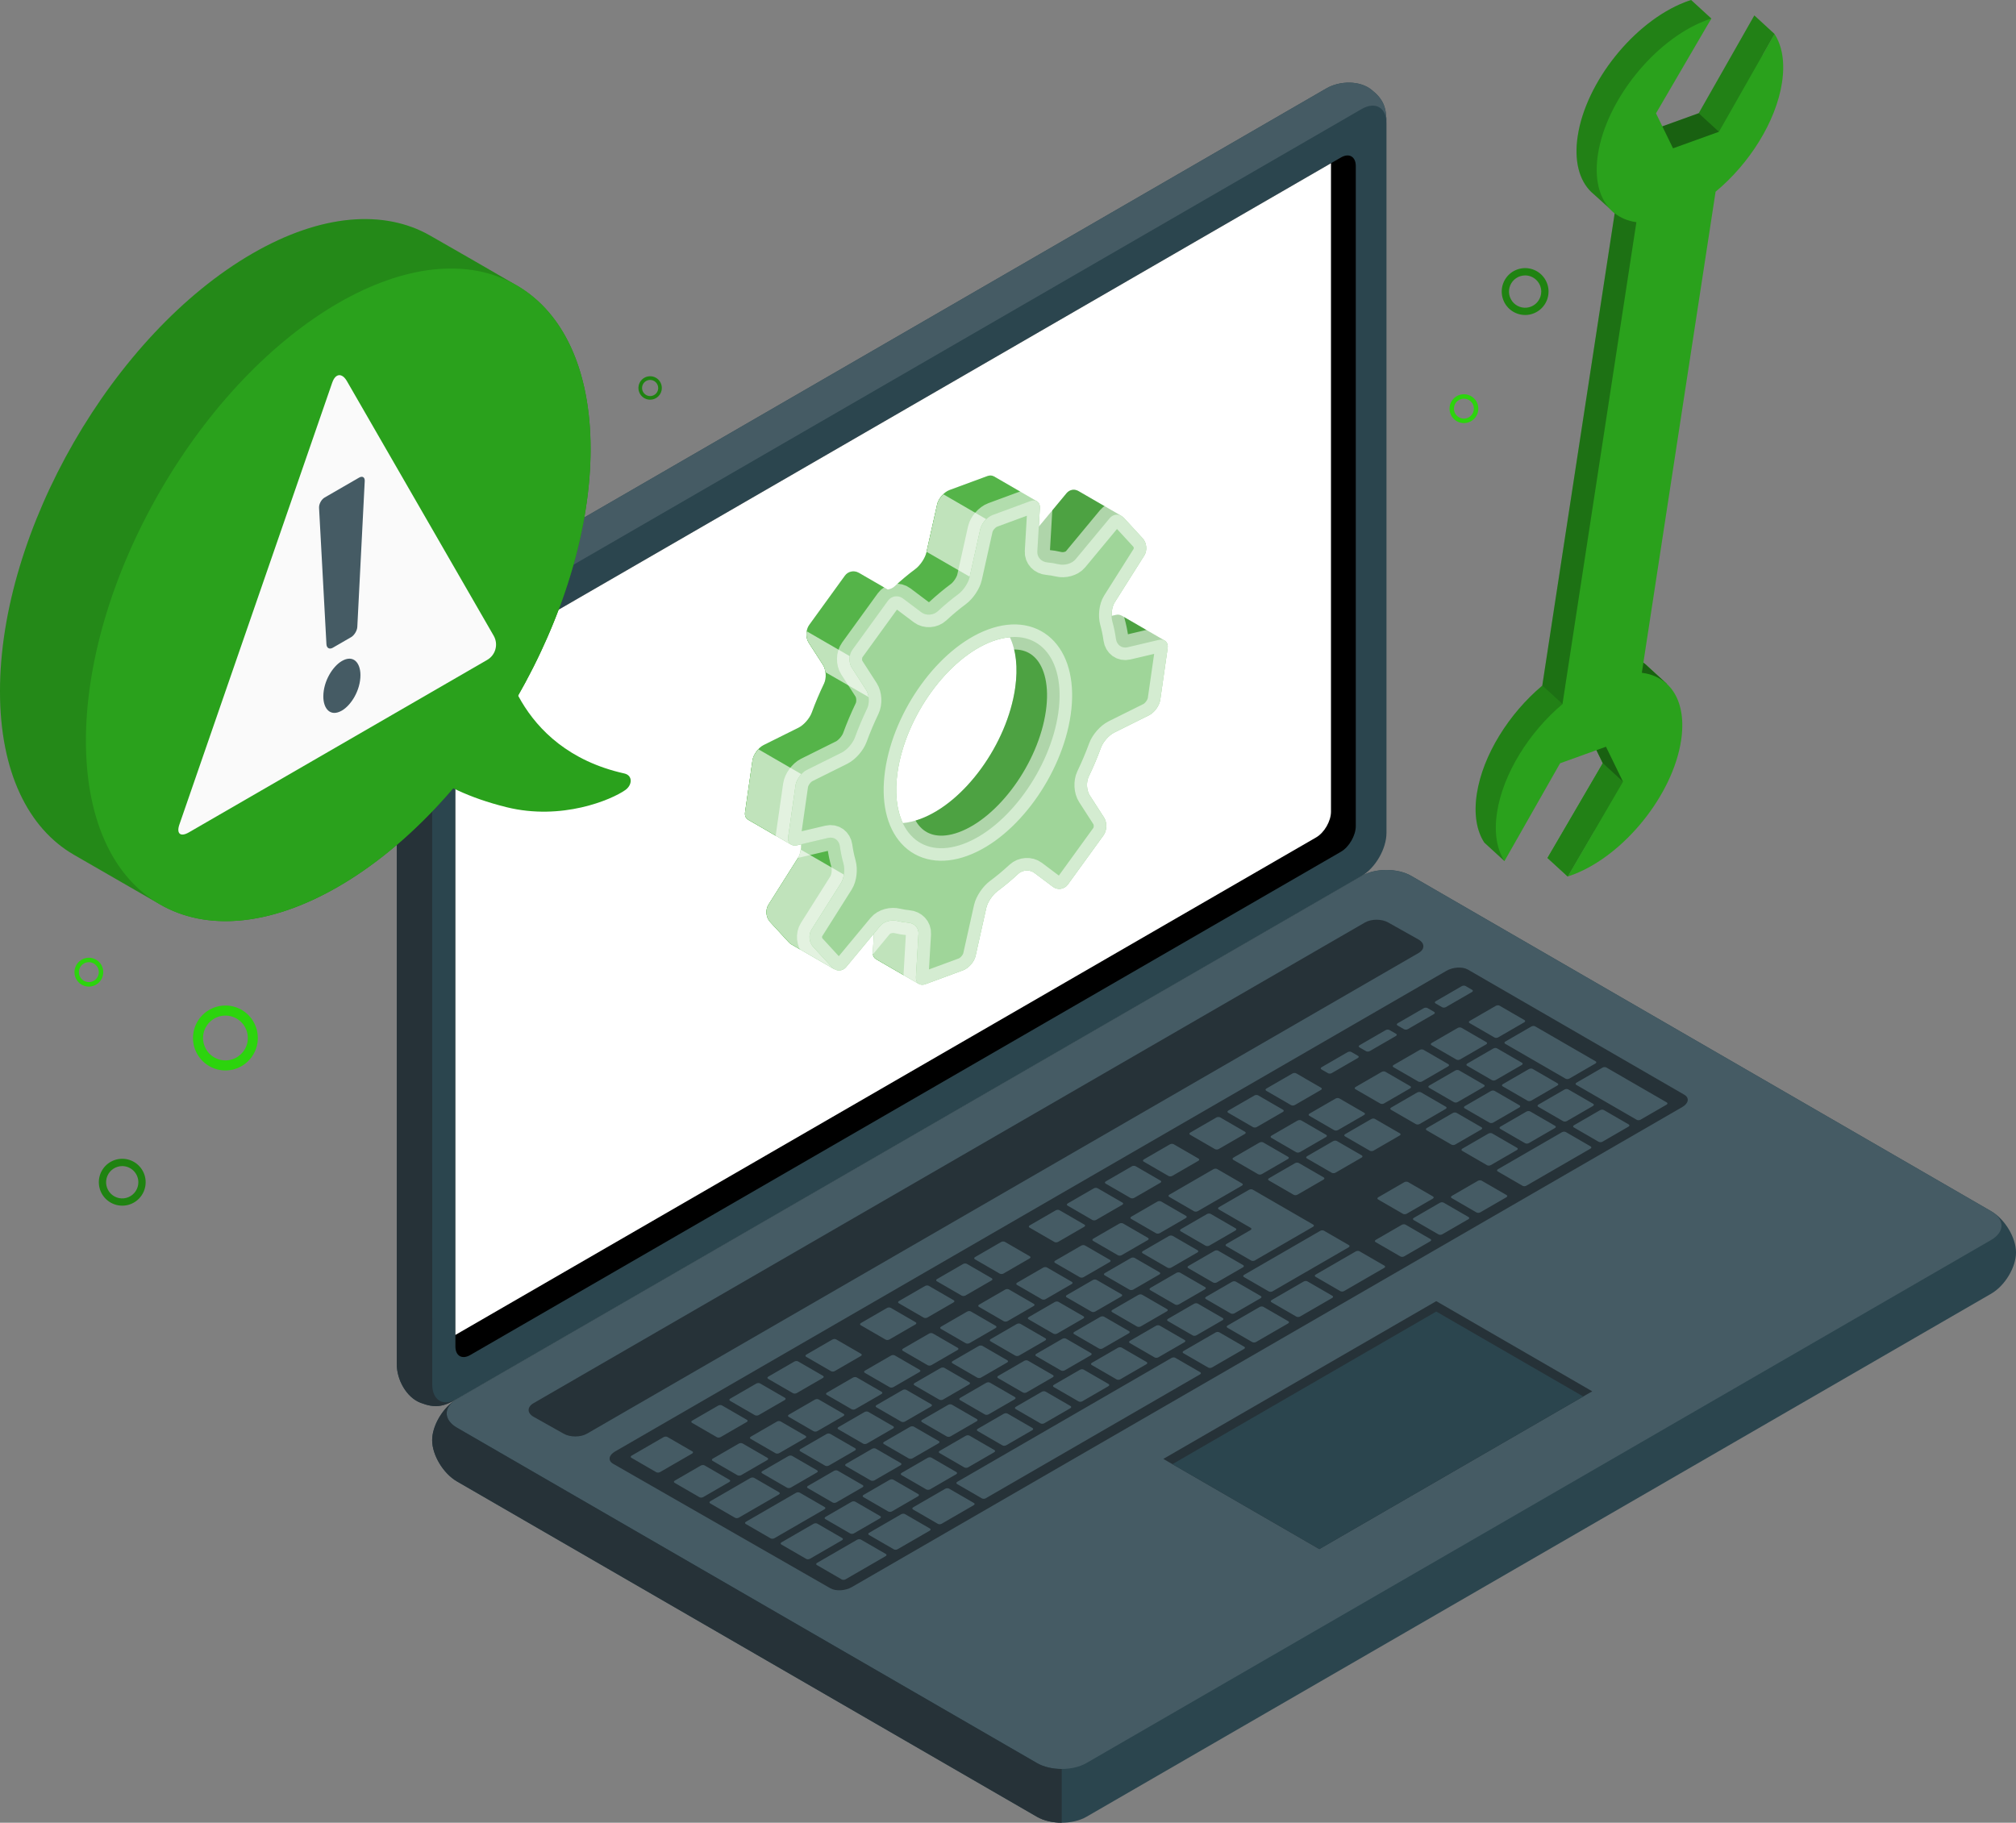 <svg xmlns="http://www.w3.org/2000/svg" width="282" height="255" viewBox="0 0 282 255" fill="none"><rect x="0" y="0" width="282" height="255" fill="#808080" stroke="none"/><g clip-path="url(#clip0_112_3032)"><path d="M60.451 201.488C60.451 203.565 62.002 206.144 63.918 207.251L145.048 254.169C146.961 255.276 150.066 255.276 151.979 254.169L278.536 180.985C280.449 179.878 282.002 177.297 282.002 175.22C282.002 173.143 280.451 170.561 278.538 169.456L197.408 122.539C195.495 121.432 192.39 121.432 190.477 122.539L63.916 195.725C62.002 196.832 60.449 199.413 60.451 201.488Z" fill="#2B454E"></path><path d="M63.916 199.733L145.046 246.65C146.959 247.757 150.064 247.757 151.977 246.65L278.533 173.467C280.446 172.36 280.446 170.566 278.533 169.459L197.403 122.541C195.49 121.434 192.385 121.434 190.472 122.541L63.916 195.725C62.002 196.832 62.002 198.626 63.916 199.733Z" fill="#455B64"></path><path d="M148.515 247.486V254.998C147.259 254.998 146.002 254.726 145.051 254.172L63.918 207.251C62.005 206.144 60.451 203.563 60.451 201.488C60.451 199.541 61.82 197.151 63.566 195.948C62.012 197.062 62.132 198.698 63.918 199.733L145.051 246.653C146.002 247.205 147.259 247.486 148.515 247.486Z" fill="#263238"></path><path d="M191.843 12.552C190.223 11.258 187.437 11.267 185.523 12.374L58.967 85.558C57.054 86.665 55.5 89.357 55.5 91.571V190.843V190.853C55.5 193.067 56.877 195.499 58.814 196.246C60.859 197.034 62.019 196.82 63.93 195.715C63.925 195.715 63.923 195.718 63.918 195.72L190.474 122.541C192.387 121.434 193.941 118.742 193.941 116.528V17.256C193.941 15.042 193.543 13.906 191.846 12.552H191.843Z" fill="#2B454E"></path><path d="M193.941 17.254C193.941 15.044 192.387 14.149 190.474 15.251L63.913 88.437C62.957 88.992 62.087 89.943 61.465 91.033L56.519 88.151H56.512C57.14 87.061 58.011 86.11 58.967 85.555L185.521 12.374C187.434 11.267 190.227 11.245 191.841 12.552C193.543 13.93 193.941 15.044 193.941 17.254Z" fill="#455B64"></path><path d="M60.463 193.713L60.449 94.445C60.449 93.338 60.842 92.121 61.465 91.031V91.023L56.519 88.154C55.886 89.237 55.503 90.462 55.503 91.569V190.855C55.503 193.069 56.879 195.502 58.814 196.248C60.859 197.036 62.019 196.822 63.93 195.718C62.019 196.822 60.468 195.922 60.463 193.713Z" fill="#263238"></path><path d="M65.781 92.44L187.571 22.032C188.719 21.367 189.649 21.908 189.649 23.235V115.556C189.649 116.884 188.719 118.5 187.571 119.162L65.781 189.57C64.633 190.235 63.702 189.695 63.702 188.367V96.047C63.702 94.719 64.633 93.103 65.781 92.44Z" fill="black"></path><path d="M65.781 92.44C64.633 93.105 63.702 94.719 63.702 96.047V186.758L184.102 117.155C185.25 116.49 186.18 114.876 186.18 113.548V22.837L65.781 92.44Z" fill="white"></path><path d="M74.621 196.313L190.923 129.061C191.824 128.54 193.289 128.54 194.19 129.061L198.427 131.441C199.328 131.962 199.328 132.809 198.427 133.33L82.108 200.573C81.207 201.094 79.742 201.094 78.84 200.573L74.621 198.203C73.719 197.682 73.719 196.834 74.621 196.313Z" fill="#263238"></path><path d="M86.043 203.061L202.342 135.809C203.244 135.288 204.581 135.213 205.327 135.645L235.598 153.151C236.344 153.583 236.219 154.357 235.315 154.878L119.15 222.039C118.249 222.56 116.908 222.637 116.16 222.207L85.76 204.783C85.012 204.353 85.136 203.582 86.038 203.061H86.043Z" fill="#263238"></path><path d="M186.818 164.056L190.46 161.95C190.616 161.861 190.628 161.724 190.491 161.645L187.007 159.63C186.871 159.551 186.633 159.558 186.478 159.649L182.836 161.755C182.68 161.844 182.668 161.981 182.805 162.06L186.288 164.075C186.425 164.154 186.662 164.147 186.818 164.058V164.056ZM181.5 156.77L177.858 158.876C177.705 158.965 177.691 159.102 177.827 159.181L181.311 161.196C181.448 161.275 181.685 161.268 181.841 161.179L185.483 159.073C185.638 158.984 185.65 158.847 185.514 158.768L182.03 156.753C181.893 156.674 181.656 156.681 181.5 156.772V156.77ZM169.736 163.573L163.574 167.137C163.421 167.226 163.406 167.362 163.543 167.442L167.026 169.456C167.163 169.536 167.4 169.528 167.556 169.437L173.718 165.874C173.874 165.785 173.886 165.648 173.749 165.569L170.265 163.554C170.129 163.475 169.891 163.482 169.736 163.573ZM176.178 159.846L172.536 161.952C172.382 162.041 172.368 162.178 172.505 162.257L175.988 164.272C176.125 164.351 176.362 164.344 176.516 164.255L180.158 162.149C180.314 162.06 180.326 161.923 180.189 161.844L176.705 159.829C176.569 159.75 176.331 159.757 176.175 159.846H176.178ZM161.893 168.107L158.251 170.213C158.096 170.302 158.084 170.439 158.22 170.518L161.704 172.533C161.841 172.612 162.078 172.605 162.234 172.516L165.876 170.41C166.029 170.321 166.043 170.184 165.907 170.105L162.423 168.09C162.286 168.011 162.049 168.018 161.893 168.107ZM156.571 171.185L152.929 173.291C152.773 173.38 152.761 173.517 152.898 173.596L156.381 175.611C156.518 175.69 156.755 175.683 156.911 175.594L160.553 173.488C160.709 173.399 160.721 173.263 160.584 173.183L157.101 171.169C156.964 171.089 156.727 171.097 156.571 171.185ZM170.225 179.405L173.867 177.299C174.02 177.21 174.034 177.074 173.898 176.994L170.414 174.98C170.277 174.9 170.04 174.907 169.884 174.999L166.242 177.105C166.087 177.194 166.072 177.33 166.211 177.41L169.695 179.424C169.832 179.504 170.069 179.496 170.225 179.405ZM164.902 182.484L168.544 180.378C168.7 180.289 168.712 180.152 168.575 180.073L165.092 178.058C164.955 177.979 164.718 177.986 164.562 178.075L160.92 180.181C160.764 180.27 160.752 180.407 160.889 180.486L164.372 182.501C164.509 182.58 164.746 182.573 164.902 182.484ZM159.58 185.562L163.222 183.456C163.377 183.367 163.389 183.231 163.253 183.151L159.769 181.137C159.632 181.057 159.395 181.065 159.239 181.156L155.597 183.262C155.442 183.351 155.43 183.488 155.566 183.567L159.05 185.582C159.186 185.661 159.424 185.654 159.58 185.565V185.562ZM154.257 188.638L157.899 186.532C158.055 186.444 158.067 186.307 157.93 186.227L154.447 184.213C154.31 184.134 154.073 184.141 153.917 184.232L150.275 186.338C150.119 186.427 150.107 186.564 150.244 186.643L153.727 188.658C153.864 188.737 154.101 188.73 154.257 188.638ZM181.493 167.134L185.135 165.028C185.288 164.939 185.303 164.803 185.166 164.723L181.683 162.709C181.546 162.629 181.309 162.637 181.153 162.728L177.511 164.834C177.355 164.923 177.341 165.06 177.48 165.139L180.963 167.154C181.1 167.233 181.337 167.226 181.493 167.134ZM175.545 176.329L183.668 171.632C183.824 171.543 183.835 171.406 183.699 171.327L175.238 166.436C175.101 166.356 174.864 166.363 174.708 166.455L170.508 168.885C170.352 168.974 170.34 169.111 170.476 169.192L174.955 171.783C175.092 171.863 175.077 171.999 174.924 172.088L171.563 174.031C171.407 174.12 171.395 174.257 171.531 174.336L175.015 176.351C175.152 176.43 175.389 176.423 175.545 176.334V176.329ZM151.246 174.264L147.604 176.37C147.448 176.459 147.436 176.596 147.573 176.675L151.056 178.69C151.193 178.769 151.43 178.762 151.586 178.67L155.228 176.564C155.382 176.476 155.396 176.339 155.259 176.259L151.776 174.245C151.639 174.165 151.402 174.173 151.246 174.264ZM145.923 177.342L142.281 179.448C142.126 179.537 142.114 179.674 142.25 179.753L145.734 181.768C145.871 181.847 146.108 181.84 146.264 181.749L149.906 179.643C150.061 179.554 150.073 179.417 149.937 179.338L146.453 177.323C146.317 177.244 146.079 177.251 145.923 177.342ZM116.472 210.2C116.609 210.279 116.846 210.272 117.002 210.181L120.644 208.075C120.797 207.986 120.812 207.849 120.675 207.77L117.191 205.755C117.055 205.676 116.817 205.683 116.661 205.775L113.02 207.881C112.864 207.969 112.852 208.106 112.988 208.185L116.472 210.2ZM103.346 201.961L99.704 204.067C99.548 204.156 99.536 204.293 99.673 204.372L103.156 206.387C103.293 206.466 103.53 206.459 103.686 206.37L107.328 204.264C107.484 204.175 107.496 204.038 107.359 203.959L103.875 201.944C103.739 201.865 103.501 201.872 103.346 201.961ZM110.095 208.13C110.231 208.209 110.469 208.202 110.624 208.113L114.266 206.007C114.42 205.919 114.434 205.782 114.298 205.702L110.814 203.688C110.677 203.608 110.44 203.616 110.284 203.707L106.642 205.813C106.486 205.902 106.474 206.039 106.611 206.118L110.095 208.133V208.13ZM124.78 211.439L128.421 209.333C128.577 209.244 128.589 209.108 128.453 209.028L124.969 207.014C124.832 206.934 124.595 206.942 124.439 207.033L120.797 209.139C120.644 209.228 120.629 209.365 120.766 209.444L124.25 211.459C124.386 211.538 124.624 211.531 124.78 211.442V211.439ZM118.93 214.535C119.066 214.614 119.304 214.607 119.457 214.518L123.099 212.412C123.252 212.323 123.267 212.186 123.13 212.107L119.646 210.092C119.51 210.013 119.272 210.02 119.117 210.109L115.475 212.215C115.321 212.304 115.307 212.441 115.444 212.52L118.927 214.535H118.93ZM108.67 198.883L105.029 200.989C104.873 201.077 104.861 201.214 104.997 201.294L108.481 203.308C108.618 203.388 108.855 203.38 109.011 203.289L112.653 201.183C112.809 201.094 112.821 200.957 112.684 200.878L109.2 198.863C109.064 198.784 108.826 198.791 108.67 198.88V198.883ZM135.281 183.495L131.639 185.601C131.485 185.69 131.471 185.826 131.608 185.906L135.091 187.92C135.228 188 135.465 187.992 135.621 187.904L139.263 185.798C139.416 185.709 139.431 185.572 139.294 185.493L135.811 183.478C135.674 183.399 135.437 183.406 135.281 183.497V183.495ZM113.993 195.804L110.351 197.91C110.195 197.999 110.183 198.136 110.32 198.215L113.804 200.23C113.94 200.309 114.178 200.302 114.333 200.213L117.975 198.107C118.131 198.018 118.143 197.881 118.006 197.802L114.523 195.787C114.386 195.708 114.149 195.715 113.993 195.807V195.804ZM140.603 180.416L136.961 182.522C136.806 182.611 136.794 182.748 136.93 182.827L140.414 184.842C140.55 184.921 140.788 184.914 140.944 184.823L144.586 182.717C144.741 182.628 144.753 182.491 144.617 182.412L141.133 180.397C140.996 180.318 140.759 180.325 140.603 180.416ZM129.961 186.571L126.319 188.677C126.163 188.766 126.151 188.903 126.288 188.982L129.771 190.997C129.908 191.076 130.145 191.069 130.301 190.977L133.943 188.871C134.099 188.783 134.113 188.646 133.974 188.566L130.49 186.552C130.354 186.472 130.116 186.48 129.963 186.571H129.961ZM124.638 189.647L120.996 191.753C120.84 191.842 120.828 191.979 120.965 192.058L124.449 194.073C124.585 194.152 124.823 194.145 124.979 194.054L128.62 191.948C128.774 191.859 128.788 191.722 128.652 191.643L125.168 189.628C125.031 189.549 124.794 189.556 124.638 189.645V189.647ZM119.316 192.726L115.674 194.832C115.518 194.92 115.506 195.057 115.643 195.137L119.126 197.151C119.263 197.231 119.5 197.223 119.656 197.132L123.298 195.026C123.451 194.937 123.466 194.8 123.329 194.721L119.845 192.706C119.709 192.627 119.471 192.634 119.316 192.726ZM143.615 194.791L147.256 192.685C147.412 192.596 147.424 192.459 147.288 192.38L143.804 190.365C143.667 190.286 143.43 190.293 143.274 190.384L139.632 192.49C139.476 192.579 139.464 192.716 139.601 192.795L143.085 194.81C143.221 194.889 143.459 194.882 143.615 194.793V194.791ZM193.265 149.965L189.623 152.071C189.467 152.159 189.455 152.296 189.592 152.376L193.076 154.39C193.212 154.47 193.45 154.462 193.605 154.371L197.247 152.265C197.403 152.176 197.415 152.039 197.278 151.96L193.795 149.945C193.658 149.866 193.421 149.873 193.265 149.965ZM186.823 153.689L183.181 155.795C183.025 155.884 183.013 156.021 183.15 156.1L186.633 158.115C186.77 158.194 187.007 158.187 187.163 158.096L190.805 155.99C190.961 155.901 190.973 155.764 190.836 155.685L187.353 153.67C187.216 153.591 186.979 153.598 186.823 153.689ZM198.588 146.886L194.946 148.992C194.79 149.081 194.778 149.218 194.914 149.297L198.398 151.312C198.535 151.391 198.772 151.384 198.928 151.293L202.57 149.187C202.726 149.098 202.738 148.961 202.601 148.882L199.117 146.867C198.981 146.788 198.743 146.795 198.588 146.886ZM169.172 174.257L172.814 172.151C172.97 172.062 172.982 171.925 172.845 171.846L169.362 169.831C169.225 169.752 168.988 169.759 168.832 169.85L165.19 171.956C165.034 172.045 165.022 172.182 165.159 172.261L168.642 174.276C168.779 174.355 169.016 174.348 169.172 174.257ZM204.44 143.791C204.303 143.711 204.066 143.719 203.91 143.808L200.268 145.914C200.112 146.002 200.098 146.139 200.237 146.219L203.721 148.233C203.857 148.312 204.095 148.305 204.248 148.214L207.89 146.108C208.046 146.019 208.058 145.882 207.921 145.803L204.437 143.788L204.44 143.791ZM148.939 191.712L152.581 189.606C152.737 189.517 152.749 189.38 152.612 189.301L149.129 187.286C148.992 187.207 148.755 187.214 148.599 187.303L144.957 189.409C144.801 189.498 144.789 189.635 144.926 189.714L148.41 191.729C148.546 191.808 148.784 191.801 148.939 191.712ZM214.205 153.972L217.847 151.866C218.003 151.778 218.015 151.641 217.878 151.562L214.394 149.547C214.258 149.468 214.02 149.475 213.865 149.566L210.223 151.672C210.069 151.761 210.055 151.898 210.192 151.977L213.675 153.992C213.812 154.071 214.049 154.064 214.205 153.972ZM203.908 154.172L207.549 152.066C207.703 151.977 207.717 151.84 207.581 151.761L204.097 149.746C203.96 149.667 203.723 149.674 203.57 149.765L199.928 151.871C199.772 151.96 199.757 152.097 199.897 152.179L203.38 154.193C203.517 154.273 203.754 154.265 203.91 154.177L203.908 154.172ZM209.417 146.668C209.28 146.588 209.043 146.596 208.887 146.687L205.245 148.793C205.092 148.882 205.078 149.018 205.214 149.098L208.698 151.112C208.835 151.192 209.072 151.185 209.225 151.096L212.867 148.99C213.023 148.901 213.035 148.764 212.898 148.685L209.415 146.67L209.417 146.668ZM210.537 146.019L218.998 150.911C219.134 150.99 219.372 150.983 219.528 150.892L223.169 148.786C223.325 148.697 223.337 148.56 223.201 148.481L214.74 143.589C214.603 143.51 214.366 143.517 214.21 143.608L210.568 145.714C210.415 145.803 210.4 145.94 210.537 146.019ZM198.242 152.841L194.6 154.947C194.445 155.036 194.433 155.173 194.569 155.252L198.053 157.267C198.19 157.346 198.427 157.339 198.583 157.248L202.225 155.142C202.38 155.053 202.392 154.916 202.256 154.837L198.772 152.822C198.635 152.743 198.398 152.75 198.242 152.841ZM158.187 176.003L154.545 178.109C154.389 178.197 154.377 178.334 154.514 178.413L157.997 180.428C158.134 180.507 158.371 180.5 158.527 180.411L162.169 178.305C162.325 178.217 162.337 178.08 162.2 178L158.717 175.986C158.58 175.906 158.343 175.914 158.187 176.003ZM208.353 157.065C208.489 157.145 208.727 157.137 208.882 157.046L212.524 154.94C212.678 154.851 212.692 154.714 212.556 154.635L209.072 152.621C208.935 152.541 208.698 152.548 208.544 152.64L204.903 154.746C204.747 154.835 204.735 154.971 204.871 155.051L208.355 157.065H208.353ZM163.509 172.924L159.867 175.03C159.712 175.119 159.7 175.256 159.836 175.335L163.32 177.35C163.456 177.429 163.694 177.422 163.85 177.33L167.492 175.224C167.647 175.136 167.659 174.999 167.523 174.919L164.039 172.905C163.902 172.826 163.665 172.833 163.509 172.922V172.924ZM121.799 207.117C121.936 207.196 122.173 207.189 122.329 207.098L125.971 204.992C126.125 204.903 126.139 204.766 126.002 204.687L122.519 202.672C122.382 202.593 122.145 202.6 121.989 202.691L118.347 204.797C118.193 204.886 118.179 205.023 118.316 205.102L121.799 207.117ZM115.611 200.624L111.969 202.73C111.814 202.818 111.802 202.955 111.938 203.035L115.422 205.049C115.559 205.129 115.796 205.121 115.952 205.03L119.594 202.924C119.749 202.835 119.761 202.698 119.625 202.619L116.141 200.604C116.005 200.525 115.767 200.532 115.611 200.624ZM127.649 204.022L131.291 201.916C131.447 201.827 131.461 201.69 131.322 201.611L127.839 199.596C127.702 199.517 127.465 199.524 127.309 199.613L123.667 201.719C123.514 201.807 123.499 201.944 123.636 202.024L127.12 204.038C127.256 204.118 127.494 204.11 127.647 204.022H127.649ZM132.972 200.945L136.614 198.839C136.77 198.751 136.782 198.614 136.645 198.534L133.161 196.52C133.025 196.44 132.787 196.448 132.631 196.539L128.99 198.645C128.836 198.734 128.822 198.871 128.958 198.95L132.442 200.965C132.579 201.044 132.816 201.037 132.969 200.948L132.972 200.945ZM138.294 197.867L141.936 195.761C142.092 195.672 142.104 195.535 141.967 195.453L138.484 193.439C138.347 193.36 138.11 193.367 137.954 193.458L134.312 195.564C134.156 195.653 134.144 195.79 134.281 195.869L137.765 197.884C137.901 197.963 138.139 197.956 138.294 197.864V197.867ZM120.934 197.545L117.292 199.651C117.136 199.74 117.124 199.877 117.261 199.956L120.744 201.971C120.881 202.05 121.118 202.043 121.274 201.952L124.916 199.846C125.072 199.757 125.084 199.62 124.947 199.541L121.464 197.526C121.327 197.447 121.09 197.454 120.934 197.545ZM126.256 194.467L122.615 196.573C122.459 196.661 122.444 196.798 122.583 196.877L126.067 198.892C126.204 198.971 126.441 198.964 126.597 198.873L130.239 196.767C130.392 196.678 130.407 196.541 130.27 196.462L126.786 194.447C126.65 194.368 126.412 194.375 126.256 194.464V194.467ZM147.544 182.157L143.902 184.263C143.746 184.352 143.734 184.489 143.871 184.568L147.355 186.583C147.491 186.662 147.729 186.655 147.885 186.564L151.526 184.458C151.682 184.369 151.694 184.232 151.558 184.153L148.074 182.138C147.937 182.059 147.7 182.066 147.544 182.157ZM142.222 185.233L138.58 187.339C138.426 187.428 138.412 187.565 138.549 187.644L142.032 189.659C142.169 189.738 142.406 189.731 142.562 189.64L146.204 187.534C146.36 187.445 146.372 187.308 146.235 187.229L142.751 185.214C142.615 185.135 142.377 185.142 142.222 185.233ZM152.867 179.079L149.225 181.185C149.069 181.273 149.057 181.41 149.194 181.49L152.677 183.504C152.814 183.584 153.051 183.576 153.207 183.485L156.849 181.379C157.005 181.29 157.017 181.153 156.88 181.074L153.396 179.059C153.26 178.98 153.022 178.987 152.867 179.076V179.079ZM131.579 191.388L127.937 193.494C127.784 193.583 127.767 193.72 127.906 193.799L131.39 195.814C131.526 195.893 131.764 195.886 131.919 195.797L135.561 193.691C135.715 193.602 135.729 193.465 135.592 193.386L132.109 191.371C131.972 191.292 131.735 191.299 131.581 191.388H131.579ZM136.901 188.312L133.26 190.418C133.106 190.507 133.092 190.644 133.228 190.723L136.712 192.738C136.849 192.817 137.086 192.81 137.239 192.721L140.881 190.615C141.037 190.526 141.049 190.389 140.912 190.31L137.429 188.295C137.292 188.216 137.055 188.223 136.899 188.312H136.901ZM130.109 208.356L133.751 206.25C133.907 206.161 133.919 206.024 133.782 205.945L130.299 203.93C130.162 203.851 129.925 203.858 129.769 203.949L126.127 206.055C125.971 206.144 125.959 206.281 126.096 206.36L129.579 208.375C129.716 208.454 129.953 208.447 130.109 208.356ZM102.046 207.03L98.562 205.016C98.426 204.936 98.189 204.944 98.033 205.035L94.391 207.141C94.235 207.23 94.223 207.367 94.36 207.446L97.843 209.461C97.98 209.54 98.217 209.533 98.373 209.441L102.015 207.335C102.171 207.247 102.183 207.11 102.046 207.03ZM108.982 208.774L105.499 206.759C105.362 206.68 105.125 206.687 104.969 206.778L99.366 210.018C99.21 210.107 99.198 210.243 99.335 210.323L102.818 212.337C102.955 212.417 103.192 212.409 103.348 212.321L108.951 209.081C109.107 208.992 109.119 208.855 108.982 208.776V208.774ZM96.846 203.051L93.362 201.037C93.226 200.957 92.988 200.965 92.832 201.053L88.351 203.645C88.198 203.733 88.184 203.87 88.32 203.949L91.804 205.964C91.941 206.043 92.178 206.036 92.334 205.945L96.815 203.354C96.971 203.265 96.983 203.128 96.846 203.049V203.051ZM100.282 201.065C100.418 201.145 100.656 201.138 100.809 201.049L104.451 198.943C104.607 198.854 104.619 198.717 104.482 198.638L100.998 196.623C100.862 196.544 100.624 196.551 100.469 196.642L96.827 198.748C96.671 198.837 96.659 198.974 96.796 199.053L100.279 201.068L100.282 201.065ZM115.36 210.844L111.876 208.829C111.739 208.75 111.502 208.757 111.346 208.848L104.343 212.897C104.187 212.986 104.175 213.123 104.312 213.202L107.795 215.217C107.932 215.296 108.169 215.289 108.325 215.2L115.328 211.151C115.484 211.062 115.496 210.925 115.36 210.846V210.844ZM117.815 215.178L114.331 213.163C114.194 213.084 113.957 213.091 113.804 213.18L109.323 215.771C109.167 215.86 109.155 215.997 109.291 216.076L112.775 218.091C112.912 218.17 113.149 218.163 113.305 218.072L117.786 215.481C117.939 215.392 117.954 215.255 117.817 215.176L117.815 215.178ZM139.85 178.183C139.987 178.262 140.224 178.255 140.378 178.166L144.02 176.06C144.176 175.971 144.19 175.834 144.051 175.755L140.567 173.74C140.431 173.661 140.193 173.668 140.037 173.76L136.396 175.866C136.24 175.954 136.225 176.091 136.364 176.171L139.848 178.185L139.85 178.183ZM129.205 184.338C129.342 184.417 129.579 184.41 129.735 184.318L133.377 182.212C133.533 182.124 133.545 181.987 133.408 181.907L129.925 179.893C129.788 179.813 129.551 179.821 129.395 179.912L125.753 182.018C125.597 182.107 125.585 182.244 125.722 182.323L129.205 184.338ZM105.602 197.987C105.738 198.066 105.976 198.059 106.132 197.97L109.773 195.864C109.929 195.775 109.941 195.638 109.805 195.559L106.321 193.544C106.184 193.465 105.947 193.472 105.791 193.564L102.149 195.67C101.996 195.758 101.981 195.895 102.118 195.975L105.602 197.989V197.987ZM134.528 181.259C134.665 181.338 134.902 181.331 135.058 181.242L138.7 179.136C138.853 179.047 138.867 178.911 138.731 178.831L135.247 176.817C135.11 176.737 134.873 176.745 134.717 176.836L131.075 178.942C130.92 179.031 130.908 179.168 131.044 179.247L134.528 181.261V181.259ZM123.883 187.414C124.019 187.493 124.257 187.486 124.413 187.395L128.055 185.289C128.21 185.2 128.222 185.063 128.086 184.984L124.602 182.969C124.465 182.89 124.228 182.897 124.072 182.988L120.43 185.094C120.275 185.183 120.263 185.32 120.399 185.399L123.883 187.414ZM120.428 215.392C120.291 215.313 120.054 215.32 119.898 215.409L114.295 218.648C114.139 218.737 114.127 218.874 114.264 218.953L117.748 220.968C117.884 221.047 118.122 221.04 118.277 220.949L123.88 217.709C124.036 217.62 124.048 217.484 123.912 217.404L120.428 215.39V215.392ZM116.247 191.83C116.383 191.909 116.621 191.902 116.777 191.811L120.418 189.705C120.574 189.616 120.586 189.479 120.45 189.4L116.966 187.385C116.829 187.306 116.592 187.313 116.436 187.404L112.794 189.51C112.638 189.599 112.626 189.736 112.763 189.815L116.247 191.83ZM110.924 194.908C111.061 194.988 111.298 194.98 111.454 194.892L115.096 192.786C115.252 192.697 115.264 192.56 115.127 192.481L111.643 190.466C111.507 190.387 111.269 190.394 111.114 190.485L107.472 192.591C107.316 192.68 107.304 192.817 107.441 192.896L110.924 194.911V194.908ZM219.024 158.377C218.887 158.297 218.65 158.305 218.494 158.396L209.532 163.578C209.376 163.667 209.364 163.804 209.501 163.883L212.985 165.898C213.121 165.977 213.359 165.97 213.515 165.878L222.477 160.694C222.63 160.605 222.644 160.468 222.508 160.389L219.024 158.374V158.377ZM207.259 165.18C207.123 165.1 206.885 165.108 206.73 165.199L203.088 167.305C202.932 167.394 202.92 167.531 203.057 167.61L206.54 169.625C206.677 169.704 206.914 169.697 207.07 169.605L210.712 167.499C210.868 167.41 210.88 167.274 210.743 167.194L207.259 165.18ZM135.429 205.277L139.071 203.171C139.225 203.083 139.239 202.946 139.102 202.866L135.619 200.852C135.482 200.772 135.245 200.78 135.089 200.871L131.447 202.977C131.291 203.066 131.279 203.203 131.416 203.282L134.899 205.297C135.036 205.376 135.273 205.369 135.429 205.277ZM196.617 171.334C196.48 171.255 196.243 171.262 196.087 171.353L192.445 173.459C192.289 173.548 192.277 173.685 192.414 173.767L195.897 175.782C196.034 175.861 196.271 175.854 196.427 175.762L200.069 173.656C200.225 173.568 200.237 173.431 200.1 173.351L196.617 171.337V171.334ZM224.347 155.298C224.21 155.219 223.973 155.226 223.817 155.315L220.175 157.421C220.021 157.51 220.007 157.647 220.144 157.726L223.627 159.741C223.764 159.82 224.001 159.813 224.157 159.724L227.799 157.618C227.955 157.529 227.967 157.392 227.83 157.313L224.347 155.298ZM233.153 154.234L224.692 149.343C224.555 149.263 224.318 149.271 224.162 149.362L220.52 151.468C220.364 151.557 220.352 151.694 220.489 151.773L228.95 156.664C229.087 156.744 229.324 156.736 229.48 156.648L233.122 154.542C233.277 154.453 233.289 154.316 233.153 154.237V154.234ZM176.729 182.832C176.593 182.753 176.355 182.76 176.199 182.851L171.718 185.442C171.563 185.531 171.551 185.668 171.687 185.747L175.171 187.762C175.307 187.841 175.545 187.834 175.701 187.743L180.182 185.152C180.338 185.063 180.349 184.926 180.213 184.847L176.729 182.832ZM190.175 175.056C190.038 174.977 189.801 174.984 189.645 175.076L184.042 178.315C183.886 178.404 183.874 178.541 184.011 178.62L187.494 180.635C187.631 180.714 187.868 180.707 188.024 180.616L193.627 177.376C193.783 177.287 193.795 177.15 193.658 177.071L190.175 175.056ZM164.406 189.959C164.269 189.88 164.032 189.887 163.876 189.978L133.905 207.309C133.749 207.398 133.734 207.535 133.873 207.614L137.357 209.629C137.494 209.708 137.731 209.701 137.887 209.612L167.858 192.281C168.014 192.192 168.026 192.056 167.89 191.976L164.406 189.962V189.959ZM132.754 208.262C132.617 208.183 132.38 208.19 132.224 208.279L127.743 210.87C127.587 210.959 127.575 211.096 127.712 211.175L131.195 213.19C131.332 213.269 131.569 213.262 131.725 213.171L136.206 210.58C136.36 210.491 136.374 210.354 136.237 210.275L132.754 208.26V208.262ZM170.568 186.396C170.431 186.316 170.194 186.324 170.038 186.415L165.557 189.006C165.401 189.095 165.386 189.232 165.526 189.311L169.009 191.326C169.146 191.405 169.383 191.398 169.539 191.309L174.02 188.718C174.176 188.629 174.188 188.492 174.051 188.413L170.568 186.398V186.396ZM126.592 211.826C126.455 211.747 126.218 211.754 126.062 211.845L121.581 214.436C121.425 214.525 121.413 214.662 121.55 214.741L125.034 216.756C125.17 216.835 125.408 216.828 125.563 216.737L130.044 214.146C130.2 214.057 130.212 213.92 130.076 213.841L126.592 211.826ZM182.893 179.268C182.757 179.189 182.519 179.196 182.363 179.285L177.882 181.876C177.729 181.965 177.715 182.102 177.851 182.181L181.335 184.196C181.472 184.275 181.709 184.268 181.862 184.179L186.343 181.588C186.499 181.499 186.511 181.362 186.374 181.283L182.891 179.268H182.893ZM201.942 168.253C201.805 168.174 201.568 168.181 201.412 168.273L197.77 170.379C197.614 170.467 197.602 170.604 197.739 170.684L201.222 172.698C201.359 172.777 201.596 172.77 201.752 172.679L205.394 170.573C205.55 170.484 205.562 170.347 205.425 170.268L201.942 168.253ZM213.862 159.921L217.504 157.815C217.66 157.726 217.674 157.589 217.535 157.51L214.052 155.495C213.915 155.416 213.678 155.423 213.522 155.512L209.88 157.618C209.726 157.707 209.712 157.843 209.849 157.923L213.332 159.937C213.469 160.017 213.706 160.009 213.86 159.918L213.862 159.921ZM192.145 160.968L195.787 158.862C195.943 158.773 195.955 158.636 195.818 158.557L192.335 156.542C192.198 156.463 191.961 156.47 191.805 156.561L188.163 158.667C188.007 158.756 187.995 158.893 188.132 158.972L191.615 160.987C191.752 161.066 191.989 161.059 192.145 160.97V160.968ZM178.009 180.654L188.655 174.499C188.81 174.41 188.822 174.274 188.686 174.194L185.202 172.18C185.065 172.1 184.828 172.108 184.672 172.199L174.027 178.353C173.871 178.442 173.859 178.579 173.996 178.658L177.48 180.673C177.616 180.752 177.854 180.745 178.009 180.656V180.654ZM208.012 163.016C208.149 163.095 208.386 163.088 208.542 162.997L212.184 160.891C212.34 160.802 212.352 160.665 212.215 160.586L208.731 158.571C208.595 158.492 208.357 158.499 208.202 158.59L204.56 160.696C204.406 160.785 204.392 160.922 204.529 161.001L208.012 163.016ZM203.565 160.12L207.207 158.014C207.36 157.925 207.374 157.788 207.238 157.709L203.754 155.694C203.618 155.615 203.38 155.622 203.224 155.711L199.582 157.817C199.427 157.906 199.415 158.043 199.551 158.122L203.035 160.137C203.172 160.216 203.409 160.209 203.565 160.12ZM172.687 183.73L176.329 181.624C176.485 181.535 176.497 181.398 176.36 181.319L172.876 179.304C172.74 179.225 172.502 179.232 172.347 179.324L168.705 181.43C168.549 181.518 168.537 181.655 168.674 181.735L172.157 183.749C172.294 183.829 172.531 183.821 172.687 183.732V183.73ZM196.248 169.819C196.384 169.898 196.622 169.891 196.777 169.8L200.419 167.694C200.575 167.605 200.587 167.468 200.45 167.389L196.967 165.374C196.83 165.295 196.593 165.302 196.437 165.391L192.795 167.497C192.639 167.586 192.627 167.723 192.764 167.802L196.248 169.817V169.819ZM146.077 199.118L149.719 197.012C149.872 196.923 149.886 196.786 149.75 196.707L146.266 194.692C146.13 194.613 145.892 194.62 145.736 194.709L142.094 196.815C141.939 196.904 141.927 197.041 142.063 197.12L145.547 199.135C145.684 199.214 145.921 199.207 146.077 199.116V199.118ZM151.399 196.039L155.041 193.933C155.195 193.845 155.209 193.708 155.072 193.628L151.589 191.614C151.452 191.534 151.215 191.542 151.061 191.633L147.419 193.739C147.264 193.828 147.252 193.965 147.388 194.044L150.872 196.059C151.009 196.138 151.246 196.131 151.402 196.042L151.399 196.039ZM140.754 202.194L144.396 200.088C144.552 199.999 144.564 199.862 144.427 199.783L140.944 197.768C140.807 197.689 140.57 197.696 140.414 197.785L136.772 199.891C136.616 199.98 136.604 200.117 136.741 200.196L140.224 202.211C140.361 202.29 140.598 202.283 140.754 202.192V202.194ZM162.042 189.885L165.684 187.779C165.84 187.69 165.852 187.553 165.715 187.474L162.231 185.459C162.095 185.38 161.857 185.387 161.701 185.478L158.06 187.584C157.906 187.673 157.892 187.81 158.028 187.889L161.512 189.904C161.649 189.983 161.886 189.976 162.042 189.885ZM156.719 192.961L160.361 190.855C160.517 190.766 160.529 190.629 160.392 190.55L156.909 188.535C156.772 188.456 156.535 188.463 156.379 188.554L152.737 190.66C152.584 190.749 152.569 190.886 152.706 190.965L156.19 192.98C156.326 193.059 156.564 193.052 156.719 192.961ZM167.364 186.806L171.006 184.7C171.16 184.611 171.174 184.475 171.037 184.395L167.554 182.381C167.417 182.301 167.18 182.308 167.024 182.4L163.382 184.506C163.229 184.595 163.214 184.731 163.351 184.811L166.835 186.825C166.971 186.905 167.209 186.897 167.364 186.806ZM196.406 143.992C196.542 144.072 196.78 144.064 196.936 143.976L200.577 141.87C200.733 141.781 200.745 141.644 200.609 141.565L199.681 141.029C199.544 140.95 199.307 140.957 199.151 141.048L195.509 143.154C195.356 143.243 195.341 143.38 195.478 143.459L196.406 143.995V143.992ZM169.954 160.766C170.09 160.845 170.328 160.838 170.484 160.749L174.125 158.643C174.279 158.554 174.293 158.417 174.157 158.338L170.673 156.323C170.536 156.244 170.299 156.251 170.143 156.34L166.501 158.446C166.345 158.535 166.334 158.672 166.47 158.751L169.954 160.766ZM180.599 154.611C180.735 154.69 180.973 154.683 181.129 154.592L184.771 152.486C184.926 152.397 184.938 152.26 184.802 152.179L181.318 150.164C181.181 150.085 180.944 150.092 180.788 150.183L177.146 152.289C176.993 152.378 176.979 152.515 177.115 152.594L180.599 154.609V154.611ZM163.456 164.524C163.593 164.603 163.83 164.596 163.986 164.505L167.628 162.399C167.782 162.31 167.796 162.173 167.659 162.094L164.176 160.079C164.039 160 163.802 160.007 163.646 160.098L160.004 162.204C159.848 162.293 159.836 162.43 159.973 162.509L163.456 164.524ZM175.276 157.687C175.413 157.767 175.65 157.759 175.806 157.671L179.448 155.565C179.601 155.476 179.616 155.339 179.479 155.26L175.996 153.245C175.859 153.166 175.622 153.173 175.466 153.262L171.824 155.368C171.668 155.457 171.654 155.593 171.793 155.673L175.276 157.687ZM152.811 170.679C152.948 170.758 153.185 170.751 153.341 170.659L156.983 168.554C157.139 168.465 157.151 168.328 157.014 168.249L153.531 166.234C153.394 166.155 153.157 166.162 153.001 166.253L149.359 168.359C149.203 168.448 149.191 168.585 149.328 168.664L152.811 170.679ZM158.134 167.6C158.271 167.679 158.508 167.672 158.664 167.581L162.306 165.475C162.459 165.386 162.473 165.249 162.337 165.17L158.853 163.155C158.717 163.076 158.479 163.083 158.323 163.172L154.682 165.278C154.526 165.367 154.514 165.504 154.65 165.583L158.134 167.598V167.6ZM185.763 150.145C185.9 150.224 186.137 150.217 186.293 150.125L189.935 148.02C190.088 147.931 190.103 147.794 189.966 147.715L189.038 147.179C188.901 147.1 188.664 147.107 188.511 147.196L184.869 149.302C184.713 149.391 184.699 149.528 184.838 149.607L185.766 150.142L185.763 150.145ZM201.728 140.911C201.865 140.991 202.102 140.984 202.258 140.892L205.9 138.786C206.053 138.697 206.068 138.561 205.931 138.481L205.003 137.946C204.867 137.867 204.629 137.874 204.473 137.965L200.832 140.071C200.676 140.16 200.664 140.297 200.8 140.376L201.728 140.911ZM209.046 145.143C209.182 145.222 209.42 145.215 209.575 145.126L213.217 143.02C213.373 142.931 213.385 142.794 213.248 142.715L209.765 140.7C209.628 140.621 209.391 140.628 209.235 140.717L205.593 142.823C205.437 142.912 205.425 143.049 205.562 143.128L209.046 145.143ZM219.182 156.835L222.824 154.729C222.98 154.64 222.994 154.503 222.855 154.424L219.372 152.409C219.235 152.33 218.998 152.337 218.842 152.428L215.2 154.534C215.047 154.623 215.032 154.76 215.169 154.839L218.652 156.854C218.789 156.933 219.026 156.926 219.182 156.835ZM191.083 147.064C191.22 147.143 191.457 147.136 191.613 147.045L195.255 144.939C195.411 144.85 195.423 144.713 195.286 144.634L194.358 144.098C194.222 144.019 193.984 144.026 193.828 144.115L190.187 146.221C190.033 146.31 190.019 146.447 190.155 146.526L191.083 147.061V147.064ZM147.489 173.752C147.626 173.832 147.863 173.824 148.019 173.736L151.661 171.63C151.816 171.541 151.828 171.404 151.692 171.325L148.208 169.31C148.072 169.231 147.834 169.238 147.678 169.327L144.036 171.433C143.883 171.522 143.869 171.658 144.005 171.738L147.489 173.752Z" fill="#455B64"></path><path d="M162.728 204.103L163.519 204.562L184.55 216.72L221.949 195.093L222.728 194.649L200.906 182.032L162.728 204.103Z" fill="#263238"></path><path d="M221.47 195.372L200.906 183.488L163.998 204.84L184.55 216.72L221.47 195.372Z" fill="#2B454E"></path><path d="M60.137 32.942C53.762 29.316 44.987 29.87 35.297 35.473C15.802 46.745 0 74.161 0 96.707C0 107.97 3.946 115.882 10.326 119.576C12.983 121.112 19.727 124.991 22.386 126.525C28.768 130.206 37.579 129.673 47.315 124.044C66.81 112.772 82.612 85.356 82.612 62.81C82.612 51.569 78.682 43.669 72.326 39.963C69.663 38.41 62.837 34.476 60.137 32.942Z" fill="#2AA11C"></path><path opacity="0.15" d="M60.137 32.942C53.762 29.316 44.987 29.87 35.297 35.473C15.802 46.745 0 74.161 0 96.707C0 107.97 3.946 115.882 10.326 119.576C12.983 121.112 19.727 124.991 22.386 126.525C28.768 130.206 37.579 129.673 47.315 124.044C66.81 112.772 82.612 85.356 82.612 62.81C82.612 51.569 78.682 43.669 72.326 39.963C69.663 38.41 62.837 34.476 60.137 32.942Z" fill="black"></path><path d="M72.274 97.653C86.058 73.741 86.057 47.894 72.273 39.922C58.488 31.951 36.139 44.874 22.355 68.787C8.571 92.7 8.571 118.547 22.356 126.518C36.141 134.49 58.49 121.566 72.274 97.653Z" fill="#2AA11C"></path><path d="M70.221 90.733C70.221 90.733 71.818 104.754 87.33 108.21C88.526 108.476 88.469 109.824 87.464 110.53C85.532 111.891 78.584 114.842 70.847 112.926C60.063 110.256 56.994 105.412 56.994 105.412L70.219 90.735L70.221 90.733Z" fill="#2AA11C"></path><path d="M46.478 53.512L25.093 115.352C24.649 116.636 25.246 117.131 26.421 116.451L68.155 92.318C69.334 91.636 69.739 90.125 69.058 88.941L48.524 53.315C47.845 52.138 46.927 52.225 46.483 53.509L46.478 53.512Z" fill="#FAFAFA"></path><path d="M49.099 89.148L46.553 90.62C46.09 90.886 45.692 90.67 45.663 90.137L44.63 71.051C44.601 70.518 44.951 69.87 45.414 69.603L50.233 66.818C50.696 66.551 51.048 66.767 51.019 67.3L49.981 87.702C49.955 88.235 49.557 88.884 49.097 89.153L49.099 89.148Z" fill="#455B64"></path><path d="M47.824 99.411C46.203 100.348 45.227 99.135 45.227 97.445C45.227 95.276 46.558 93.206 47.824 92.476C49.447 91.537 50.42 92.752 50.42 94.443C50.42 96.609 49.092 98.679 47.824 99.411Z" fill="#455B64"></path><path d="M248.223 4.755L245.399 2.161C245.399 2.161 245.399 2.161 245.399 2.159L237.622 15.839L231.199 18.159L230.105 15.904L239.384 2.596L236.557 0.002C236.26 0.094 235.965 0.197 235.663 0.315C228.554 3.088 221.855 11.454 220.697 19.012C220.158 22.508 220.908 25.219 222.572 26.845L222.858 27.099L225.109 29.133L225.864 29.849L215.737 95.92C211.095 99.81 207.41 105.645 206.581 111.06C206.144 113.908 206.559 116.233 207.621 117.873L207.633 117.851L207.621 117.875L210.45 120.471L211.165 111.639L215.396 104.195L216.629 103.753L221.819 101.882L224.2 106.774L219.597 114.667L216.463 120.034L219.292 122.63L222.963 116.341C227.698 112.453 231.479 106.527 232.323 101.027C232.642 98.957 232.508 97.166 232.004 95.711H233.196L230.539 93.285C229.592 92.32 228.334 91.715 226.835 91.535L237.154 24.232C241.856 20.342 245.598 14.447 246.44 8.976C246.509 8.522 246.55 8.088 246.576 7.663L248.226 4.759L248.223 4.755Z" fill="#2AA11C"></path><path d="M229.66 94.124L239.978 26.821C244.68 22.93 248.427 17.035 249.267 11.565C249.703 8.719 249.288 6.397 248.224 4.755L240.446 18.435L234.025 20.753L231.642 15.856L239.379 2.598C239.087 2.692 238.792 2.793 238.49 2.91C231.381 5.682 224.677 14.053 223.519 21.605C222.69 27.023 224.936 30.548 228.897 31.086L218.559 98.511C213.92 102.401 210.235 108.239 209.405 113.656C208.969 116.502 209.384 118.824 210.446 120.466L218.223 106.786L224.644 104.469L227.027 109.365L219.29 122.623C219.583 122.529 219.878 122.428 220.18 122.311C227.288 119.539 233.992 111.168 235.15 103.616C235.989 98.148 233.69 94.609 229.657 94.124H229.66Z" fill="#2AA11C"></path><path d="M233.182 95.706H233.196L230.539 93.281C230.336 93.072 230.113 92.884 229.88 92.709L229.662 94.124C231.069 94.292 232.258 94.841 233.182 95.706Z" fill="#2AA11C"></path><path opacity="0.4" d="M233.182 95.706H233.196L230.539 93.281C230.336 93.072 230.113 92.884 229.88 92.709L229.662 94.124C231.069 94.292 232.258 94.841 233.182 95.706Z" fill="black"></path><path d="M222.963 116.334L227.029 109.365L224.646 104.469L223.316 104.946L224.2 106.767L219.597 114.66L216.464 120.027L219.293 122.623L222.963 116.334Z" fill="#2AA11C"></path><path opacity="0.2" d="M222.853 27.095L225.104 29.128L225.145 29.167C223.661 27.52 223.011 24.919 223.519 21.603C224.677 14.05 231.381 5.679 238.49 2.908C238.792 2.79 239.087 2.689 239.379 2.596L239.374 2.605L239.382 2.596L236.555 0.002C236.258 0.094 235.963 0.197 235.661 0.315C228.552 3.088 221.853 11.454 220.695 19.012C220.156 22.508 220.906 25.219 222.57 26.845L222.855 27.099L222.853 27.095Z" fill="black"></path><path opacity="0.2" d="M245.397 2.159L237.619 15.837L240.448 18.435L248.224 4.755L245.397 2.159Z" fill="black"></path><path opacity="0.4" d="M237.619 15.837L240.448 18.435L234.028 20.75L232.529 17.676L237.619 15.837Z" fill="black"></path><path opacity="0.3" d="M228.9 31.083C227.703 30.92 226.667 30.48 225.821 29.803L225.862 29.844L215.735 95.915L218.561 98.508L228.9 31.083Z" fill="black"></path><path opacity="0.2" d="M206.578 111.056C206.142 113.904 206.557 116.228 207.619 117.868L207.631 117.847L207.619 117.871L210.448 120.466C209.384 118.824 208.971 116.502 209.408 113.656C210.237 108.239 213.922 102.401 218.561 98.511L215.735 95.917C211.093 99.808 207.408 105.643 206.578 111.058V111.056Z" fill="black"></path><path opacity="0.4" d="M224.2 106.767L227.029 109.365L224.646 104.469L223.316 104.946L224.2 106.767Z" fill="black"></path><path opacity="0.2" d="M216.464 120.027L219.293 122.623L227.029 109.365L224.2 106.767L216.464 120.027Z" fill="black"></path><path d="M142.409 122.258C143.018 121.691 144.032 121.617 144.696 122.116L147.283 124.061C147.947 124.561 148.882 124.419 149.369 123.747L154.36 116.855C154.847 116.18 154.878 115.068 154.427 114.369L152.428 111.267C151.977 110.568 151.927 109.403 152.286 108.654C152.927 107.321 153.502 105.96 154.005 104.584C154.291 103.803 155.101 102.86 155.844 102.49L160.735 100.057C161.479 99.688 162.179 98.72 162.296 97.896L163.332 90.67C163.401 90.192 163.236 89.825 162.931 89.633H162.939L162.869 89.59C162.867 89.59 162.864 89.587 162.862 89.585L156.88 86.122V86.127C156.662 86 156.379 85.959 156.053 86.036L155.494 86.168C155.475 85.496 155.614 84.758 155.926 84.264L160.059 77.715C160.503 77.011 160.407 75.945 159.846 75.333L157.194 72.447C157.081 72.324 156.95 72.247 156.818 72.175L156.832 72.158L150.788 68.662V68.669C150.256 68.386 149.608 68.499 149.186 69.008L145.305 73.69L145.458 71.08C145.485 70.624 145.314 70.293 145.029 70.127L145.036 70.122L138.983 66.621V66.63C138.75 66.503 138.448 66.482 138.103 66.609L132.83 68.554C132.051 68.842 131.272 69.733 131.092 70.545L129.589 77.285C129.407 78.097 128.697 79.127 128.031 79.622C127.045 80.352 126.081 81.159 125.142 82.03C124.878 82.275 124.535 82.424 124.18 82.477L120.1 80.117L120.095 80.121C119.45 79.761 118.63 79.927 118.184 80.541L113.192 87.433C112.706 88.108 112.674 89.22 113.125 89.919L115.125 93.024C115.575 93.722 115.626 94.887 115.266 95.639C114.626 96.972 114.051 98.333 113.547 99.709C113.262 100.49 112.451 101.433 111.708 101.803L106.817 104.236C106.074 104.605 105.374 105.573 105.256 106.397L104.221 113.623C104.149 114.117 104.326 114.497 104.652 114.682H104.645L110.68 118.173L110.684 118.171C110.9 118.293 111.181 118.334 111.502 118.257L112.061 118.125C112.08 118.8 111.941 119.535 111.629 120.029L107.493 126.578C107.05 127.281 107.146 128.348 107.707 128.96L110.358 131.849C110.461 131.962 110.577 132.043 110.696 132.113V132.12L116.709 135.6V135.569C117.251 135.898 117.927 135.816 118.366 135.285L122.248 130.603L122.094 133.213C122.068 133.676 122.243 134.01 122.535 134.171L122.526 134.176L128.539 137.655V137.648C128.774 137.79 129.09 137.819 129.448 137.687L134.72 135.741C135.499 135.453 136.278 134.562 136.46 133.751L137.964 127.01C138.146 126.198 138.853 125.171 139.522 124.674C140.505 123.944 141.471 123.137 142.411 122.267L142.409 122.258ZM141.27 89.148C142.116 90.951 142.416 93.372 142.003 96.249C140.879 104.08 134.935 112.285 128.726 114.578C127.841 114.905 127.033 115.087 126.29 115.159C125.436 113.354 125.132 110.926 125.547 108.037C126.669 100.206 132.615 92.001 138.822 89.707C139.683 89.391 140.498 89.215 141.267 89.148H141.27Z" fill="#2AA11C"></path><path opacity="0.2" d="M142.409 122.258C143.018 121.691 144.032 121.617 144.696 122.116L147.283 124.061C147.947 124.561 148.882 124.419 149.369 123.747L154.36 116.855C154.847 116.18 154.878 115.068 154.427 114.369L152.428 111.267C151.977 110.568 151.927 109.403 152.286 108.654C152.927 107.321 153.502 105.96 154.005 104.584C154.291 103.803 155.101 102.86 155.844 102.49L160.735 100.057C161.479 99.688 162.179 98.72 162.296 97.896L163.332 90.67C163.401 90.192 163.236 89.825 162.931 89.633H162.939L162.869 89.59C162.867 89.59 162.864 89.587 162.862 89.585L156.88 86.122V86.127C156.662 86 156.379 85.959 156.053 86.036L155.494 86.168C155.475 85.496 155.614 84.758 155.926 84.264L160.059 77.715C160.503 77.011 160.407 75.945 159.846 75.333L157.194 72.447C157.081 72.324 156.95 72.247 156.818 72.175L156.832 72.158L150.788 68.662V68.669C150.256 68.386 149.608 68.499 149.186 69.008L145.305 73.69L145.458 71.08C145.485 70.624 145.314 70.293 145.029 70.127L145.036 70.122L138.983 66.621V66.63C138.75 66.503 138.448 66.482 138.103 66.609L132.83 68.554C132.051 68.842 131.272 69.733 131.092 70.545L129.589 77.285C129.407 78.097 128.697 79.127 128.031 79.622C127.045 80.352 126.081 81.159 125.142 82.03C124.878 82.275 124.535 82.424 124.18 82.477L120.1 80.117L120.095 80.121C119.45 79.761 118.63 79.927 118.184 80.541L113.192 87.433C112.706 88.108 112.674 89.22 113.125 89.919L115.125 93.024C115.575 93.722 115.626 94.887 115.266 95.639C114.626 96.972 114.051 98.333 113.547 99.709C113.262 100.49 112.451 101.433 111.708 101.803L106.817 104.236C106.074 104.605 105.374 105.573 105.256 106.397L104.221 113.623C104.149 114.117 104.326 114.497 104.652 114.682H104.645L110.68 118.173L110.684 118.171C110.9 118.293 111.181 118.334 111.502 118.257L112.061 118.125C112.08 118.8 111.941 119.535 111.629 120.029L107.493 126.578C107.05 127.281 107.146 128.348 107.707 128.96L110.358 131.849C110.461 131.962 110.577 132.043 110.696 132.113V132.12L116.709 135.6V135.569C117.251 135.898 117.927 135.816 118.366 135.285L122.248 130.603L122.094 133.213C122.068 133.676 122.243 134.01 122.535 134.171L122.526 134.176L128.539 137.655V137.648C128.774 137.79 129.09 137.819 129.448 137.687L134.72 135.741C135.499 135.453 136.278 134.562 136.46 133.751L137.964 127.01C138.146 126.198 138.853 125.171 139.522 124.674C140.505 123.944 141.471 123.137 142.411 122.267L142.409 122.258ZM141.27 89.148C142.116 90.951 142.416 93.372 142.003 96.249C140.879 104.08 134.935 112.285 128.726 114.578C127.841 114.905 127.033 115.087 126.29 115.159C125.436 113.354 125.132 110.926 125.547 108.037C126.669 100.206 132.615 92.001 138.822 89.707C139.683 89.391 140.498 89.215 141.267 89.148H141.27Z" fill="white"></path><path opacity="0.1" d="M148.062 78.94C148.868 79.129 149.922 78.875 150.447 78.243L155.216 72.49C155.631 72.002 156.238 71.87 156.753 72.12L150.786 68.662C150.256 68.381 149.611 68.494 149.189 68.996L145.305 73.676L145.103 77.144C145.053 77.979 145.688 78.611 146.52 78.678C147.053 78.726 147.568 78.812 148.062 78.935V78.94ZM156.887 86.122L156.878 86.127C156.669 86.002 156.386 85.961 156.055 86.029L155.492 86.163C155.492 86.449 155.53 86.73 155.597 86.963C155.818 87.724 155.988 88.543 156.098 89.395C156.216 90.216 156.916 90.742 157.719 90.55L162.083 89.518C162.406 89.441 162.689 89.482 162.898 89.607L156.887 86.12V86.122Z" fill="black"></path><path opacity="0.1" d="M148.031 99.738C148.999 92.981 146.072 88.711 141.26 89.153C142.121 90.954 142.409 93.372 142.003 96.246C140.877 104.08 134.943 112.285 128.726 114.581C127.844 114.9 127.04 115.09 126.295 115.152C127.743 118.255 130.833 119.518 134.753 118.072C140.97 115.777 146.906 107.571 148.031 99.738Z" fill="black"></path><path d="M121.504 97.526C121.449 97.147 121.339 96.789 121.152 96.513L119.152 93.401C118.872 92.961 118.783 92.356 118.872 91.799L112.845 88.308C112.746 88.869 112.845 89.47 113.125 89.909L115.125 93.021C115.312 93.297 115.403 93.667 115.455 94.047L121.504 97.526ZM110.675 118.166L110.684 118.159C110.351 117.983 110.183 117.599 110.25 117.097L111.281 109.881C111.356 109.346 111.687 108.757 112.109 108.308L106.081 104.817C105.664 105.278 105.328 105.854 105.254 106.39L104.221 113.623C104.149 114.115 104.326 114.492 104.65 114.674L110.677 118.166H110.675ZM135.645 80.69L137.122 74.036C137.235 73.546 137.549 73.023 137.966 72.631L131.955 69.145C131.545 69.546 131.202 70.045 131.095 70.545L129.608 77.206L135.645 80.69ZM116.705 135.595C116.594 135.523 116.489 135.434 116.386 135.328L113.727 132.447C113.166 131.827 113.07 130.761 113.516 130.067L117.649 123.519C117.848 123.199 117.975 122.781 118.04 122.349L112.013 118.858C111.948 119.292 111.821 119.708 111.622 120.027L107.488 126.575C107.05 127.281 107.143 128.348 107.699 128.955L110.358 131.837C110.457 131.959 110.572 132.041 110.692 132.108L116.702 135.595H116.705ZM128.534 137.66C128.467 137.617 128.407 137.557 128.354 137.49C128.258 137.394 128.198 137.266 128.162 137.108C128.134 136.988 128.119 136.846 128.126 136.69L128.479 130.617C128.491 130.473 128.479 130.331 128.438 130.216C128.388 129.985 128.285 129.784 128.131 129.613C128.011 129.476 127.877 129.363 127.702 129.272C127.625 129.234 127.534 129.193 127.446 129.162C127.316 129.128 127.194 129.102 127.06 129.085C126.527 129.037 126.019 128.962 125.525 128.838C124.712 128.636 123.657 128.89 123.123 129.529L122.248 130.595L122.087 133.206C122.068 133.669 122.245 134.003 122.531 134.166L122.521 134.171L128.532 137.658L128.534 137.66Z" fill="#2AA11C"></path><path opacity="0.7" d="M121.504 97.526C121.449 97.147 121.339 96.789 121.152 96.513L119.152 93.401C118.872 92.961 118.783 92.356 118.872 91.799L112.845 88.308C112.746 88.869 112.845 89.47 113.125 89.909L115.125 93.021C115.312 93.297 115.403 93.667 115.455 94.047L121.504 97.526ZM110.675 118.166L110.684 118.159C110.351 117.983 110.183 117.599 110.25 117.097L111.281 109.881C111.356 109.346 111.687 108.757 112.109 108.308L106.081 104.817C105.664 105.278 105.328 105.854 105.254 106.39L104.221 113.623C104.149 114.115 104.326 114.492 104.65 114.674L110.677 118.166H110.675ZM135.645 80.69L137.122 74.036C137.235 73.546 137.549 73.023 137.966 72.631L131.955 69.145C131.545 69.546 131.202 70.045 131.095 70.545L129.608 77.206L135.645 80.69ZM116.705 135.595C116.594 135.523 116.489 135.434 116.386 135.328L113.727 132.447C113.166 131.827 113.07 130.761 113.516 130.067L117.649 123.519C117.848 123.199 117.975 122.781 118.04 122.349L112.013 118.858C111.948 119.292 111.821 119.708 111.622 120.027L107.488 126.575C107.05 127.281 107.143 128.348 107.699 128.955L110.358 131.837C110.457 131.959 110.572 132.041 110.692 132.108L116.702 135.595H116.705ZM128.534 137.66C128.467 137.617 128.407 137.557 128.354 137.49C128.258 137.394 128.198 137.266 128.162 137.108C128.134 136.988 128.119 136.846 128.126 136.69L128.479 130.617C128.491 130.473 128.479 130.331 128.438 130.216C128.388 129.985 128.285 129.784 128.131 129.613C128.011 129.476 127.877 129.363 127.702 129.272C127.625 129.234 127.534 129.193 127.446 129.162C127.316 129.128 127.194 129.102 127.06 129.085C126.527 129.037 126.019 128.962 125.525 128.838C124.712 128.636 123.657 128.89 123.123 129.529L122.248 130.595L122.087 133.206C122.068 133.669 122.245 134.003 122.531 134.166L122.521 134.171L128.532 137.658L128.534 137.66Z" fill="white"></path><path d="M136.458 133.744L137.961 127.003C138.143 126.191 138.851 125.164 139.519 124.666C140.505 123.936 141.469 123.13 142.409 122.26C143.017 121.694 144.032 121.619 144.696 122.119L147.283 124.064C147.947 124.563 148.882 124.421 149.369 123.749L154.36 116.857C154.849 116.185 154.878 115.071 154.427 114.372L152.428 111.269C151.977 110.57 151.927 109.406 152.286 108.654C152.926 107.321 153.502 105.96 154.005 104.584C154.291 103.803 155.101 102.86 155.844 102.49L160.735 100.057C161.478 99.688 162.179 98.72 162.296 97.896L163.332 90.67C163.449 89.847 162.891 89.333 162.083 89.525L157.722 90.553C156.914 90.743 156.218 90.221 156.103 89.398C155.983 88.543 155.816 87.731 155.6 86.965C155.374 86.165 155.485 84.967 155.928 84.264L160.064 77.715C160.507 77.011 160.412 75.945 159.851 75.333L157.199 72.447C156.635 71.834 155.751 71.856 155.219 72.497L150.452 78.243C149.922 78.882 148.87 79.134 148.062 78.937C147.566 78.817 147.05 78.733 146.518 78.685C145.691 78.613 145.053 77.979 145.103 77.148L145.458 71.078C145.506 70.247 144.914 69.807 144.135 70.096L138.863 72.041C138.083 72.329 137.304 73.22 137.122 74.031L135.619 80.772C135.436 81.584 134.729 82.614 134.06 83.109C133.077 83.839 132.111 84.645 131.171 85.517C130.562 86.081 129.548 86.158 128.884 85.659L126.297 83.714C125.633 83.214 124.698 83.356 124.211 84.028L119.22 90.92C118.733 91.593 118.702 92.707 119.152 93.406L121.152 96.508C121.603 97.207 121.653 98.372 121.293 99.121C120.653 100.454 120.078 101.815 119.574 103.191C119.289 103.972 118.479 104.915 117.736 105.285L112.845 107.718C112.101 108.087 111.401 109.055 111.284 109.879L110.248 117.105C110.131 117.928 110.689 118.442 111.497 118.25L115.858 117.222C116.666 117.033 117.361 117.554 117.477 118.377C117.596 119.232 117.764 120.044 117.98 120.81C118.205 121.609 118.095 122.808 117.652 123.511L113.516 130.06C113.072 130.763 113.168 131.83 113.729 132.442L116.381 135.331C116.944 135.943 117.829 135.922 118.361 135.28L123.128 129.532C123.657 128.89 124.71 128.641 125.518 128.838C126.014 128.958 126.53 129.042 127.062 129.09C127.889 129.162 128.527 129.796 128.479 130.627L128.124 136.697C128.076 137.528 128.668 137.968 129.447 137.679L134.72 135.734C135.499 135.446 136.278 134.555 136.46 133.744H136.458ZM134.756 118.067C128.546 120.358 124.422 115.87 125.547 108.039C126.669 100.209 132.615 92.003 138.822 89.71C145.031 87.419 149.155 91.909 148.033 99.738C146.909 107.569 140.965 115.774 134.756 118.067Z" fill="#2AA11C"></path><path opacity="0.55" d="M136.458 133.744L137.961 127.003C138.143 126.191 138.851 125.164 139.519 124.666C140.505 123.936 141.469 123.13 142.409 122.26C143.017 121.694 144.032 121.619 144.696 122.119L147.283 124.064C147.947 124.563 148.882 124.421 149.369 123.749L154.36 116.857C154.849 116.185 154.878 115.071 154.427 114.372L152.428 111.269C151.977 110.57 151.927 109.406 152.286 108.654C152.926 107.321 153.502 105.96 154.005 104.584C154.291 103.803 155.101 102.86 155.844 102.49L160.735 100.057C161.478 99.688 162.179 98.72 162.296 97.896L163.332 90.67C163.449 89.847 162.891 89.333 162.083 89.525L157.722 90.553C156.914 90.743 156.218 90.221 156.103 89.398C155.983 88.543 155.816 87.731 155.6 86.965C155.374 86.165 155.485 84.967 155.928 84.264L160.064 77.715C160.507 77.011 160.412 75.945 159.851 75.333L157.199 72.447C156.635 71.834 155.751 71.856 155.219 72.497L150.452 78.243C149.922 78.882 148.87 79.134 148.062 78.937C147.566 78.817 147.05 78.733 146.518 78.685C145.691 78.613 145.053 77.979 145.103 77.148L145.458 71.078C145.506 70.247 144.914 69.807 144.135 70.096L138.863 72.041C138.083 72.329 137.304 73.22 137.122 74.031L135.619 80.772C135.436 81.584 134.729 82.614 134.06 83.109C133.077 83.839 132.111 84.645 131.171 85.517C130.562 86.081 129.548 86.158 128.884 85.659L126.297 83.714C125.633 83.214 124.698 83.356 124.211 84.028L119.22 90.92C118.733 91.593 118.702 92.707 119.152 93.406L121.152 96.508C121.603 97.207 121.653 98.372 121.293 99.121C120.653 100.454 120.078 101.815 119.574 103.191C119.289 103.972 118.479 104.915 117.736 105.285L112.845 107.718C112.101 108.087 111.401 109.055 111.284 109.879L110.248 117.105C110.131 117.928 110.689 118.442 111.497 118.25L115.858 117.222C116.666 117.033 117.361 117.554 117.477 118.377C117.596 119.232 117.764 120.044 117.98 120.81C118.205 121.609 118.095 122.808 117.652 123.511L113.516 130.06C113.072 130.763 113.168 131.83 113.729 132.442L116.381 135.331C116.944 135.943 117.829 135.922 118.361 135.28L123.128 129.532C123.657 128.89 124.71 128.641 125.518 128.838C126.014 128.958 126.53 129.042 127.062 129.09C127.889 129.162 128.527 129.796 128.479 130.627L128.124 136.697C128.076 137.528 128.668 137.968 129.447 137.679L134.72 135.734C135.499 135.446 136.278 134.555 136.46 133.744H136.458ZM134.756 118.067C128.546 120.358 124.422 115.87 125.547 108.039C126.669 100.209 132.615 92.003 138.822 89.71C145.031 87.419 149.155 91.909 148.033 99.738C146.909 107.569 140.965 115.774 134.756 118.067Z" fill="white" stroke="white" stroke-width="3.51" stroke-miterlimit="10"></path><path d="M213.337 44.067C212.69 44.067 212.057 43.875 211.517 43.515C210.978 43.155 210.558 42.643 210.311 42.043C210.064 41.443 210 40.785 210.124 40.148C210.251 39.512 210.563 38.928 211.021 38.47C211.479 38.011 212.062 37.699 212.697 37.572C213.332 37.444 213.992 37.509 214.591 37.759C215.19 38.006 215.701 38.429 216.061 38.967C216.42 39.507 216.612 40.141 216.612 40.789C216.612 41.219 216.528 41.647 216.363 42.045C216.197 42.444 215.958 42.804 215.653 43.109C215.349 43.414 214.989 43.654 214.591 43.82C214.193 43.986 213.766 44.07 213.337 44.07V44.067ZM213.337 38.532C212.891 38.532 212.455 38.664 212.083 38.914C211.712 39.161 211.424 39.514 211.251 39.927C211.081 40.34 211.035 40.794 211.122 41.234C211.208 41.673 211.424 42.074 211.738 42.391C212.054 42.708 212.455 42.922 212.894 43.011C213.332 43.097 213.785 43.054 214.198 42.881C214.61 42.711 214.963 42.42 215.21 42.048C215.457 41.675 215.591 41.239 215.591 40.792C215.591 40.194 215.351 39.62 214.927 39.195C214.505 38.772 213.932 38.532 213.332 38.53L213.337 38.532Z" fill="#1F8311"></path><path d="M17.099 168.674C16.452 168.674 15.819 168.482 15.28 168.121C14.74 167.761 14.32 167.25 14.073 166.649C13.827 166.049 13.762 165.391 13.886 164.755C14.014 164.118 14.325 163.535 14.783 163.076C15.241 162.617 15.824 162.305 16.459 162.178C17.094 162.051 17.754 162.116 18.353 162.365C18.953 162.613 19.463 163.035 19.823 163.573C20.182 164.113 20.374 164.747 20.374 165.396C20.374 165.826 20.29 166.253 20.125 166.652C19.959 167.05 19.72 167.41 19.415 167.715C19.111 168.02 18.751 168.261 18.353 168.426C17.955 168.592 17.528 168.676 17.099 168.676V168.674ZM17.099 163.138C16.653 163.138 16.217 163.271 15.845 163.52C15.474 163.768 15.186 164.121 15.013 164.534C14.843 164.947 14.798 165.401 14.884 165.84C14.97 166.279 15.186 166.68 15.5 166.997C15.816 167.314 16.217 167.528 16.656 167.617C17.094 167.703 17.547 167.66 17.96 167.487C18.372 167.317 18.725 167.026 18.972 166.654C19.219 166.282 19.353 165.845 19.353 165.398C19.353 164.8 19.113 164.226 18.689 163.801C18.267 163.379 17.694 163.138 17.094 163.136L17.099 163.138Z" fill="#1F8311"></path><path d="M90.941 55.918C90.617 55.918 90.301 55.822 90.032 55.642C89.763 55.462 89.553 55.205 89.428 54.905C89.303 54.604 89.272 54.275 89.334 53.956C89.397 53.639 89.553 53.346 89.783 53.116C90.01 52.885 90.303 52.729 90.622 52.666C90.941 52.604 91.269 52.635 91.569 52.76C91.869 52.885 92.123 53.094 92.302 53.365C92.482 53.634 92.578 53.951 92.578 54.278C92.578 54.494 92.535 54.708 92.454 54.905C92.372 55.102 92.25 55.284 92.099 55.438C91.948 55.589 91.766 55.711 91.567 55.793C91.368 55.875 91.154 55.918 90.941 55.918ZM90.941 53.152C90.718 53.152 90.5 53.219 90.315 53.341C90.13 53.466 89.984 53.642 89.9 53.848C89.814 54.054 89.792 54.283 89.835 54.501C89.879 54.72 89.987 54.921 90.145 55.08C90.303 55.238 90.504 55.346 90.723 55.39C90.941 55.433 91.168 55.411 91.375 55.325C91.581 55.238 91.756 55.094 91.881 54.909C92.005 54.724 92.07 54.506 92.07 54.283C92.07 53.983 91.95 53.697 91.739 53.485C91.528 53.274 91.24 53.154 90.943 53.154L90.941 53.152Z" fill="#1F8311"></path><path d="M34.285 148.824C33.573 149.369 32.714 149.691 31.818 149.749C30.923 149.806 30.032 149.595 29.255 149.143C28.478 148.692 27.855 148.022 27.459 147.215C27.063 146.408 26.917 145.503 27.037 144.612C27.157 143.721 27.536 142.885 28.13 142.213C28.722 141.538 29.504 141.056 30.369 140.825C31.235 140.595 32.153 140.628 33.002 140.919C33.851 141.209 34.594 141.747 35.138 142.46C35.867 143.419 36.186 144.626 36.025 145.82C35.865 147.013 35.239 148.094 34.285 148.826V148.824ZM29.634 142.722C29.142 143.099 28.773 143.613 28.571 144.201C28.372 144.787 28.348 145.421 28.509 146.022C28.667 146.622 29 147.16 29.466 147.571C29.931 147.981 30.506 148.243 31.12 148.325C31.734 148.406 32.357 148.305 32.913 148.032C33.469 147.758 33.932 147.326 34.244 146.79C34.556 146.255 34.7 145.637 34.661 145.018C34.623 144.398 34.4 143.805 34.023 143.313C33.52 142.653 32.772 142.22 31.95 142.11C31.127 141.999 30.293 142.22 29.634 142.725V142.722Z" fill="#2CD40D"></path><path d="M13.654 137.612C13.338 137.855 12.956 137.996 12.558 138.023C12.16 138.047 11.765 137.956 11.419 137.754C11.074 137.552 10.796 137.254 10.621 136.897C10.446 136.539 10.381 136.135 10.434 135.739C10.487 135.343 10.657 134.973 10.918 134.673C11.182 134.373 11.527 134.159 11.913 134.056C12.299 133.952 12.707 133.967 13.083 134.097C13.46 134.226 13.791 134.464 14.033 134.781C14.356 135.206 14.498 135.744 14.426 136.275C14.354 136.805 14.078 137.286 13.654 137.612ZM11.585 134.891C11.364 135.059 11.201 135.288 11.11 135.549C11.021 135.811 11.009 136.092 11.081 136.359C11.151 136.625 11.3 136.865 11.506 137.048C11.712 137.23 11.969 137.348 12.242 137.384C12.515 137.42 12.793 137.377 13.04 137.254C13.287 137.134 13.493 136.94 13.632 136.702C13.771 136.464 13.836 136.188 13.819 135.914C13.803 135.638 13.702 135.374 13.536 135.156C13.311 134.863 12.98 134.67 12.616 134.622C12.251 134.572 11.882 134.67 11.587 134.891H11.585Z" fill="#2CD40D"></path><path d="M205.998 58.778C205.682 59.021 205.301 59.162 204.903 59.189C204.505 59.213 204.109 59.121 203.764 58.92C203.419 58.718 203.14 58.42 202.965 58.062C202.79 57.705 202.726 57.301 202.778 56.905C202.831 56.509 203.001 56.139 203.263 55.839C203.526 55.539 203.872 55.325 204.258 55.222C204.644 55.118 205.051 55.133 205.428 55.262C205.804 55.392 206.135 55.63 206.377 55.947C206.701 56.372 206.842 56.91 206.77 57.441C206.698 57.971 206.423 58.451 205.998 58.778ZM203.929 56.057C203.709 56.225 203.546 56.453 203.454 56.715C203.366 56.977 203.354 57.258 203.426 57.525C203.495 57.791 203.644 58.031 203.85 58.214C204.056 58.396 204.313 58.514 204.586 58.55C204.859 58.586 205.138 58.543 205.385 58.42C205.631 58.3 205.838 58.106 205.977 57.868C206.116 57.63 206.18 57.354 206.164 57.08C206.147 56.804 206.046 56.54 205.881 56.321C205.655 56.029 205.325 55.836 204.96 55.788C204.596 55.738 204.227 55.836 203.932 56.057H203.929Z" fill="#2CD40D"></path></g><defs><clipPath id="clip0_112_3032"><rect width="282" height="255" fill="white"></rect></clipPath></defs></svg>